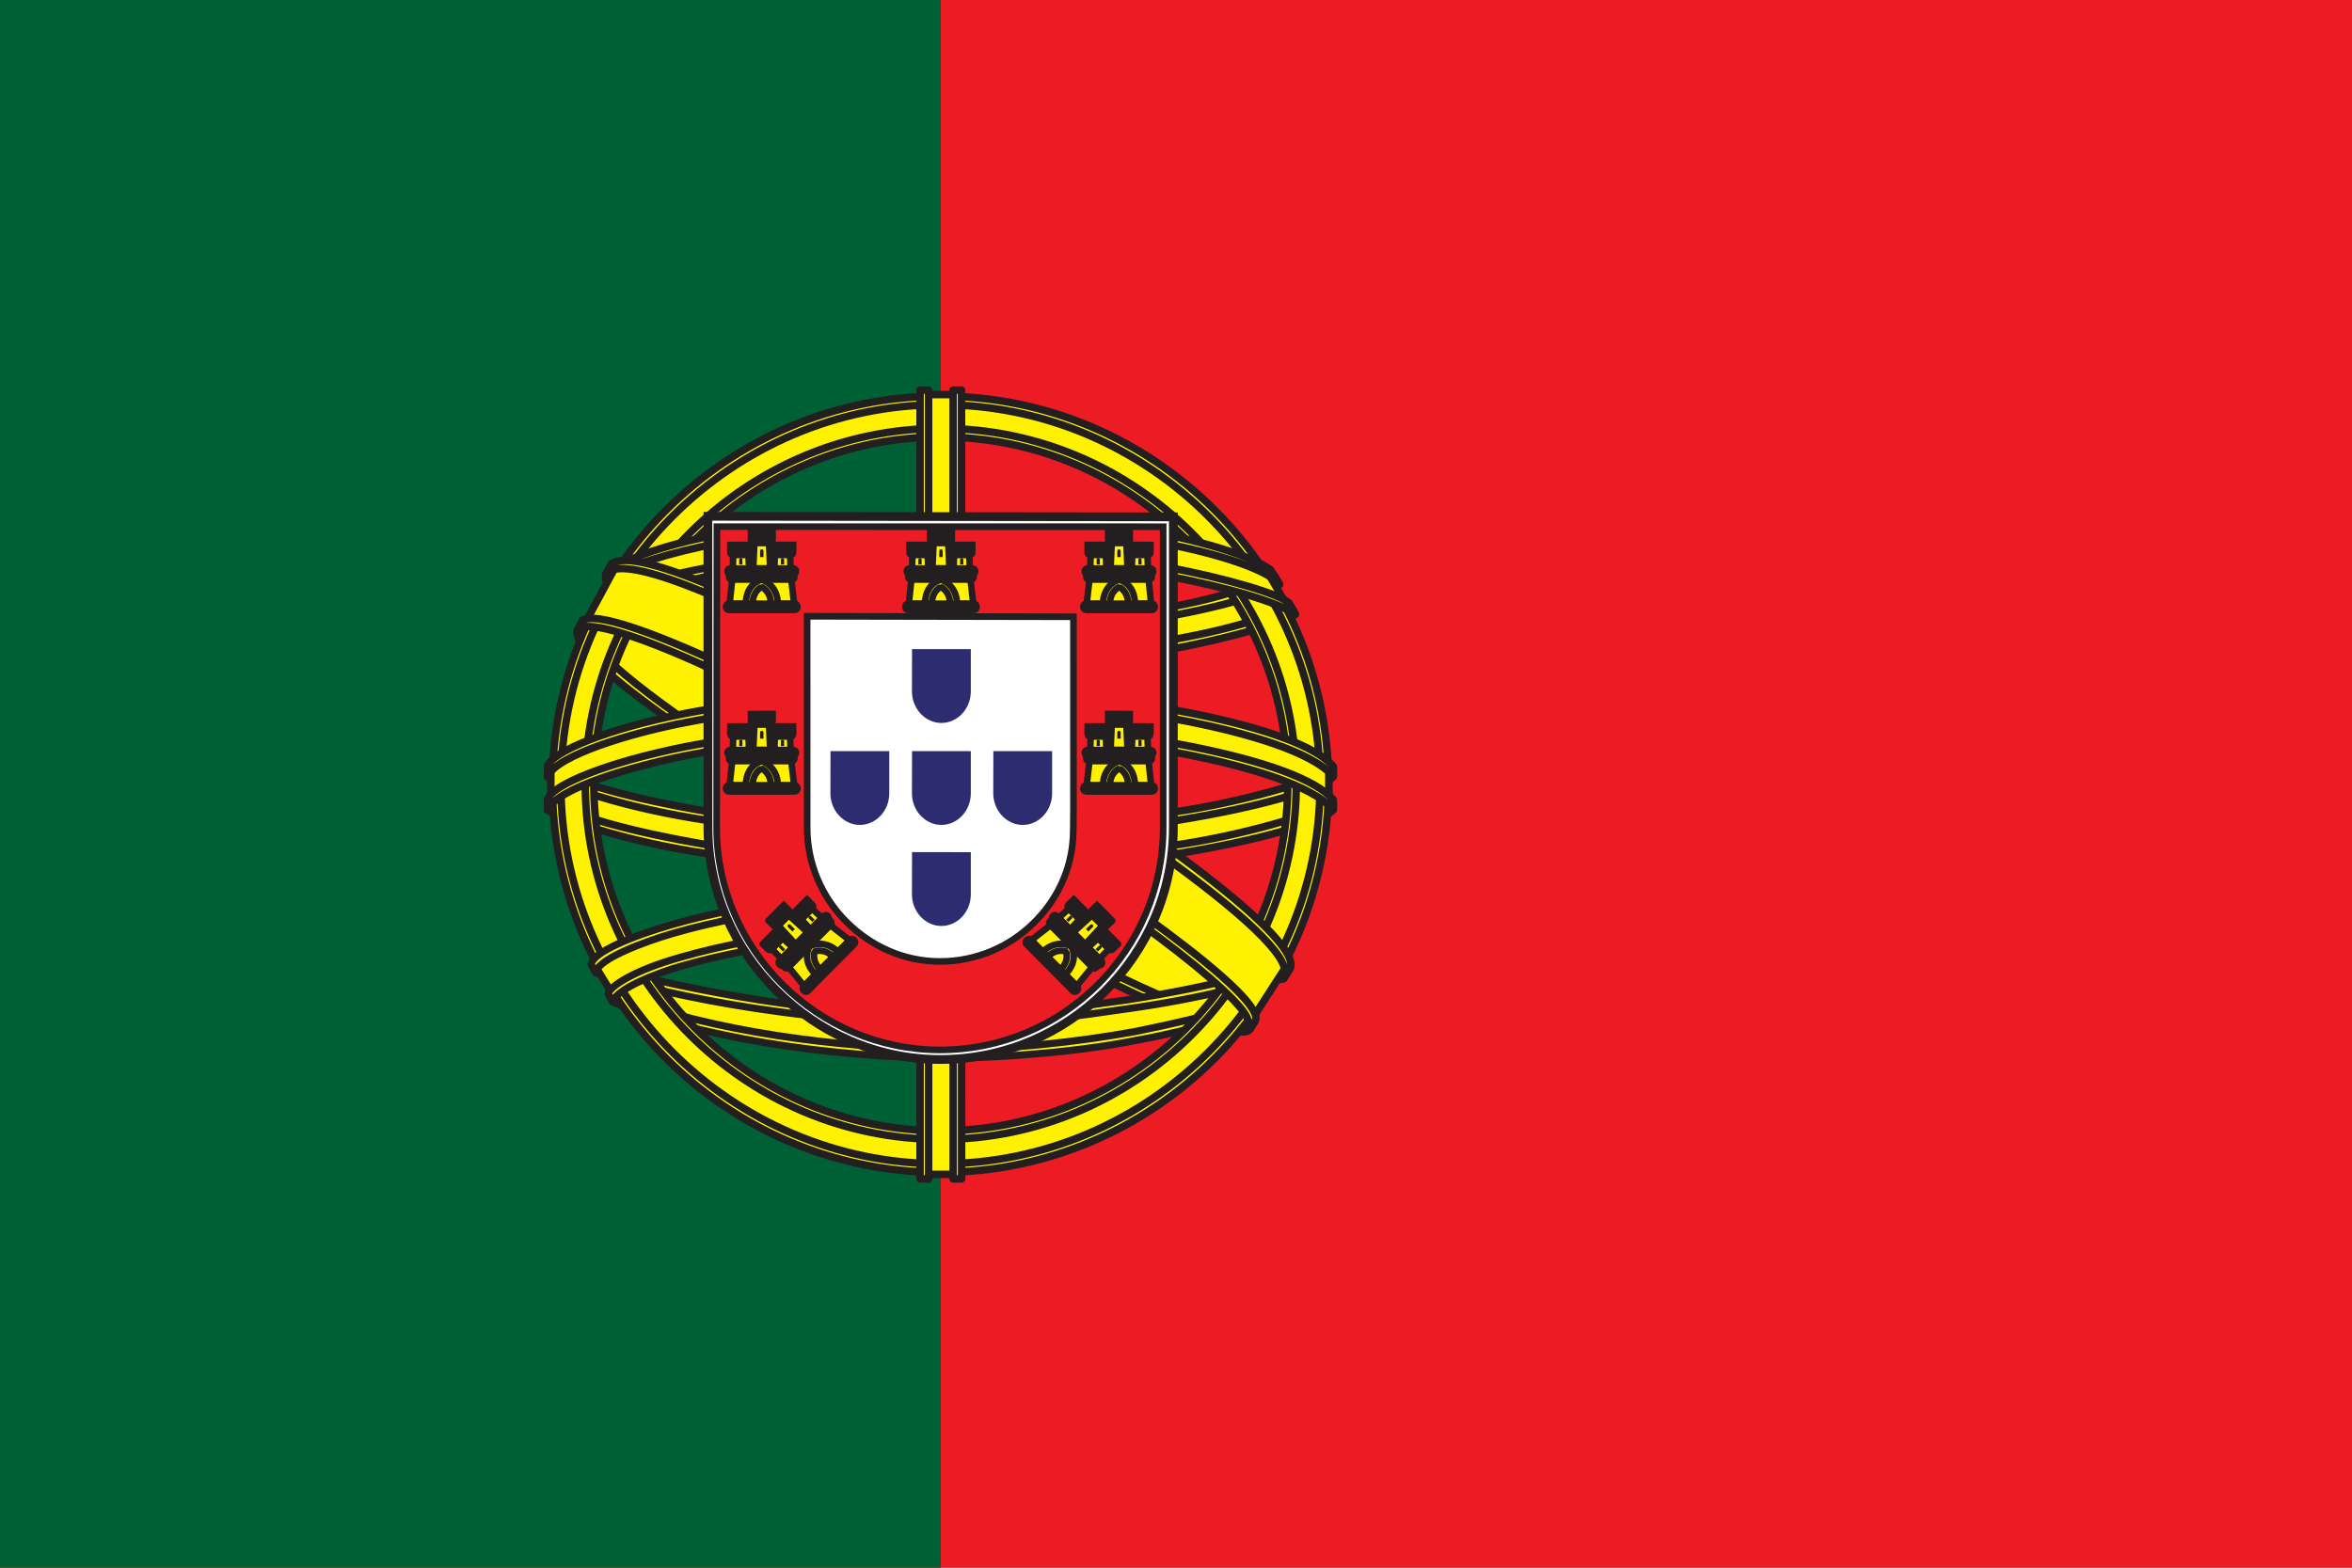 <svg width="180" height="120" viewBox="0 0 180 120" fill="none" xmlns="http://www.w3.org/2000/svg">
<rect x="0" y="0" width="180" height="120" fill="#808080" stroke="none"/>
<g clip-path="url(#clip0_922_4388)">
<path d="M180 0H0V120H180V0Z" fill="#ED1C24"/>
<path d="M72 0H0V120H72V0Z" fill="#006035"/>
<path d="M95.472 78.612C86.409 78.339 44.85 52.398 44.565 48.267L46.86 44.44C50.982 50.43 93.468 75.658 97.641 74.764L95.472 78.611" fill="#FFF200"/>
<path d="M95.472 78.612C86.409 78.339 44.85 52.398 44.565 48.267L46.86 44.44C50.982 50.43 93.468 75.658 97.641 74.764L95.472 78.611" stroke="#231F20" stroke-width="0.573" stroke-linecap="round" stroke-linejoin="round"/>
<path d="M46.377 43.92C45.564 46.108 57.222 53.315 71.248 61.846C85.273 70.376 97.367 75.648 98.264 74.892C98.319 74.794 98.705 74.13 98.669 74.135C98.501 74.388 98.092 74.468 97.454 74.284C93.665 73.191 83.782 68.655 71.542 61.232C59.303 53.809 48.654 46.969 46.999 44.063C46.884 43.861 46.802 43.494 46.818 43.208L46.778 43.208L46.426 43.824L46.377 43.92L46.377 43.92ZM95.685 78.732C95.531 79.011 95.245 79.02 94.701 78.96C91.311 78.585 81.024 73.583 68.852 66.296C54.689 57.818 42.992 50.093 44.261 48.074L44.606 47.464L44.674 47.485C43.533 50.907 67.759 64.758 69.185 65.642C83.202 74.326 95.019 79.397 96.065 78.079L95.685 78.733V78.733L95.685 78.732Z" fill="#FFF200" stroke="#231F20" stroke-width="0.573" stroke-linecap="round" stroke-linejoin="round"/>
<path d="M72.051 50.769C81.122 50.697 92.316 49.529 98.758 46.962L97.37 44.707C93.562 46.814 82.307 48.2 71.974 48.407C59.754 48.295 51.127 47.157 46.805 44.257L45.495 46.658C53.44 50.02 61.582 50.734 72.051 50.769Z" fill="#FFF200" stroke="#231F20" stroke-width="0.573" stroke-linecap="round" stroke-linejoin="round"/>
<path d="M99.132 47.013C98.91 47.368 94.709 48.816 88.52 49.886C84.324 50.525 78.85 51.072 72.019 51.079C65.529 51.085 60.227 50.623 56.214 50.079C49.717 49.06 46.364 47.643 45.124 47.142C45.243 46.906 45.319 46.741 45.433 46.521C49.002 47.942 52.37 48.798 56.317 49.406C60.304 49.946 65.542 50.414 72 50.408C78.799 50.401 84.213 49.813 88.385 49.192C94.731 48.169 98.198 46.851 98.685 46.239L99.133 47.013H99.132H99.132ZM97.914 44.726C97.226 45.279 93.799 46.494 87.768 47.457C83.744 48.034 78.627 48.55 72.089 48.557C65.878 48.563 60.803 48.144 56.943 47.582C50.819 46.782 47.56 45.339 46.385 44.919C46.501 44.717 46.62 44.516 46.743 44.315C47.657 44.775 50.803 46.052 57.011 46.931C60.827 47.472 65.909 47.876 72.089 47.869C78.596 47.863 83.655 47.336 87.654 46.763C93.716 45.929 96.977 44.379 97.472 43.99L97.914 44.726L97.914 44.726Z" fill="#FFF200" stroke="#231F20" stroke-width="0.573" stroke-linecap="round" stroke-linejoin="round"/>
<path d="M42.264 61.698C47.843 64.699 60.236 66.211 71.962 66.315C82.639 66.332 96.55 64.665 101.751 61.908L101.608 58.905C99.981 61.448 85.074 63.888 71.846 63.788C58.618 63.688 46.335 61.645 42.24 59L42.264 61.697" fill="#FFF200"/>
<path d="M42.264 61.698C47.843 64.699 60.236 66.211 71.962 66.315C82.639 66.332 96.55 64.665 101.751 61.908L101.608 58.905C99.981 61.448 85.074 63.888 71.846 63.788C58.618 63.688 46.335 61.645 42.24 59L42.264 61.697" stroke="#231F20" stroke-width="0.573" stroke-linecap="round" stroke-linejoin="round"/>
<path d="M102.036 61.266L102.036 61.982C101.254 62.917 96.352 64.33 90.205 65.325C85.527 66.042 79.427 66.583 71.826 66.583C64.606 66.583 58.848 66.068 54.382 65.383C47.323 64.355 42.808 62.555 41.902 62.018L41.906 61.182C44.629 62.992 52.004 64.316 54.481 64.721C58.918 65.402 64.642 65.913 71.826 65.913C79.391 65.913 85.457 65.376 90.106 64.663C94.516 64.026 100.799 62.37 102.036 61.266L102.036 61.266ZM102.039 58.718L102.039 59.434C101.257 60.369 96.355 61.782 90.208 62.776C85.53 63.494 79.43 64.035 71.829 64.035C64.609 64.035 58.851 63.52 54.385 62.834C47.326 61.807 42.811 60.007 41.905 59.47L41.909 58.634C44.632 60.444 52.007 61.768 54.484 62.173C58.921 62.854 64.645 63.366 71.829 63.366C79.394 63.366 85.46 62.828 90.109 62.115C94.519 61.478 100.802 59.821 102.039 58.718L102.039 58.718Z" fill="#FFF200" stroke="#231F20" stroke-width="0.573" stroke-linecap="round" stroke-linejoin="round"/>
<path d="M71.937 78.096C59.105 78.019 48.111 74.598 45.789 74.033L47.482 76.683C51.583 78.408 62.309 80.979 72.06 80.694C81.811 80.41 90.333 79.654 96.339 76.731L98.074 73.984C93.982 75.912 80.054 78.076 71.937 78.096Z" fill="#FFF200" stroke="#231F20" stroke-width="0.573" stroke-linecap="round" stroke-linejoin="round"/>
<path d="M96.99 76.116C96.735 76.506 96.475 76.891 96.211 77.265C93.379 78.263 88.915 79.312 87.032 79.618C83.185 80.411 77.232 80.996 71.95 80.999C60.583 80.832 51.278 78.607 46.901 76.709L46.548 76.102L46.605 76.011L47.204 76.243C54.989 79.028 63.732 80.139 72.014 80.338C77.275 80.357 82.542 79.736 86.801 78.974C93.333 77.665 95.974 76.679 96.784 76.232L96.99 76.116ZM98.495 73.633C98.502 73.641 98.508 73.648 98.515 73.657C98.324 73.979 98.127 74.306 97.926 74.635C96.415 75.175 92.315 76.375 86.328 77.212C82.384 77.749 79.932 78.27 72.085 78.422C57.38 78.048 47.86 75.173 45.598 74.464L45.263 73.821C53.785 76.046 62.489 77.599 72.085 77.757C79.264 77.604 82.319 77.076 86.231 76.542C93.212 75.457 96.73 74.307 97.785 73.975C97.772 73.956 97.756 73.936 97.739 73.916L98.496 73.633L98.495 73.633Z" fill="#FFF200" stroke="#231F20" stroke-width="0.55" stroke-linecap="round" stroke-linejoin="round"/>
<path d="M98.649 59.328C98.691 67.769 94.371 75.344 90.892 78.685C85.969 83.413 79.443 86.454 71.821 86.594C63.31 86.751 55.285 81.202 53.133 78.765C48.924 73.999 45.498 67.948 45.388 59.792C45.909 50.579 49.526 44.162 54.768 39.761C60.011 35.36 66.991 33.217 72.805 33.37C79.512 33.547 87.347 36.838 92.761 43.37C96.308 47.65 97.844 52.294 98.649 59.328ZM42.216 60.036C42.216 76.346 55.548 89.647 71.893 89.647C88.239 89.647 101.682 76.345 101.682 60.036C101.682 43.727 88.239 30.425 71.893 30.425C55.548 30.425 42.216 43.727 42.216 60.036Z" fill="#FFF200"/>
<path d="M71.973 30.324C88.333 30.324 101.676 43.669 101.676 60.031C101.676 76.392 88.333 89.737 71.973 89.737C55.613 89.737 42.27 76.392 42.27 60.031C42.27 43.669 55.613 30.324 71.973 30.324ZM42.923 60.031C42.923 76.009 56.044 89.083 71.973 89.083C87.902 89.083 101.023 76.009 101.023 60.031C101.023 44.052 87.902 30.977 71.973 30.977C56.044 30.977 42.923 44.053 42.923 60.031Z" fill="#FFF200" stroke="#231F20" stroke-width="0.573" stroke-linecap="round" stroke-linejoin="round"/>
<path d="M71.997 32.793C86.916 32.793 99.205 45.039 99.205 60.004C99.205 74.969 86.916 87.215 71.997 87.215C57.078 87.215 44.789 74.969 44.789 60.004C44.789 45.039 57.078 32.793 71.997 32.793ZM45.443 60.004C45.443 74.609 57.436 86.561 71.997 86.561C86.558 86.561 98.552 74.609 98.552 60.004C98.552 45.398 86.558 33.447 71.997 33.447C57.436 33.447 45.443 45.398 45.443 60.004Z" fill="#FFF200" stroke="#231F20" stroke-width="0.573" stroke-linecap="round" stroke-linejoin="round"/>
<path d="M73.194 30.204H70.648L70.651 89.892H73.206L73.194 30.204Z" fill="#FFF200" stroke="#231F20" stroke-width="0.573" stroke-linecap="round" stroke-linejoin="round"/>
<path d="M72.939 29.864H73.587L73.593 90.239H72.944L72.939 29.864ZM70.413 29.864H71.066L71.067 90.239H70.413V29.864H70.413Z" fill="#FFF200" stroke="#231F20" stroke-width="0.573" stroke-linecap="round" stroke-linejoin="round"/>
<path d="M101.697 61.181V58.974L99.9 57.3L89.7 54.6L75 53.1L57.3 54L44.7 57L42.156 58.884V61.091L48.6 58.2L63.9 55.8H78.6L89.4 57L96.9 58.8L101.697 61.181Z" fill="#FFF200" stroke="#231F20" stroke-width="0.573" stroke-linecap="round" stroke-linejoin="round"/>
<path d="M71.985 55.431C79 55.418 85.806 56.096 91.204 57.147C96.775 58.261 100.696 59.654 102.036 61.218L102.034 61.993C100.418 60.046 95.143 58.618 91.079 57.803C85.722 56.76 78.961 56.087 71.985 56.1C64.624 56.114 57.769 56.811 52.49 57.841C48.254 58.682 42.605 60.352 41.899 61.999V61.192C42.286 60.052 46.493 58.348 52.394 57.167C57.713 56.13 64.58 55.445 71.985 55.431ZM71.988 52.883C79.003 52.871 85.809 53.549 91.207 54.599C96.778 55.714 100.699 57.106 102.039 58.671L102.037 59.445C100.421 57.499 95.146 56.071 91.082 55.255C85.725 54.213 78.964 53.54 71.988 53.553C64.627 53.567 57.805 54.264 52.526 55.294C48.438 56.069 42.558 57.805 41.902 59.452V58.645C42.289 57.517 46.581 55.752 52.397 54.62C57.716 53.582 64.583 52.898 71.988 52.883Z" fill="#FFF200" stroke="#231F20" stroke-width="0.573" stroke-linecap="round" stroke-linejoin="round"/>
<path d="M71.844 39.888C82.899 39.833 92.541 41.434 96.953 43.693L98.562 46.477C94.728 44.411 84.325 42.262 71.86 42.583C61.704 42.646 50.852 43.702 45.407 46.606L47.328 43.394C51.797 41.076 62.335 39.901 71.844 39.889" fill="#FFF200"/>
<path d="M71.844 39.888C82.899 39.833 92.541 41.434 96.953 43.693L98.562 46.477C94.728 44.411 84.325 42.262 71.86 42.583C61.704 42.646 50.852 43.702 45.407 46.606L47.328 43.394C51.797 41.076 62.335 39.901 71.844 39.889" stroke="#231F20" stroke-width="0.573" stroke-linecap="round" stroke-linejoin="round"/>
<path d="M71.991 42.186C78.296 42.169 84.389 42.525 89.234 43.399C93.746 44.239 98.049 45.499 98.665 46.177L99.142 47.02C97.645 46.043 93.921 44.955 89.14 44.048C84.338 43.146 78.25 42.847 71.98 42.863C64.863 42.839 59.334 43.215 54.589 44.042C49.571 44.981 46.089 46.322 45.23 46.96L45.698 46.069C47.367 45.217 50.015 44.191 54.465 43.39C59.372 42.493 64.96 42.225 71.992 42.186L71.991 42.186ZM71.988 39.641C78.022 39.625 83.98 39.961 88.624 40.796C92.287 41.509 95.909 42.622 97.235 43.613L97.933 44.721C96.747 43.403 92.282 42.153 88.341 41.454C83.732 40.659 78.022 40.344 71.988 40.294C65.656 40.312 59.804 40.7 55.263 41.526C50.93 42.351 48.135 43.327 46.952 44.089L47.565 43.163C49.198 42.304 51.835 41.514 55.156 40.869C59.731 40.036 65.619 39.658 71.988 39.641Z" fill="#FFF200" stroke="#231F20" stroke-width="0.573" stroke-linecap="round" stroke-linejoin="round"/>
<path d="M86.745 72.378C81.28 71.358 75.804 71.21 71.98 71.254C53.558 71.47 47.607 75.037 46.88 76.117L45.504 73.873C50.194 70.473 60.226 68.567 72.08 68.762C78.235 68.862 83.547 69.271 88.016 70.137L86.745 72.379" fill="#FFF200"/>
<path d="M86.745 72.378C81.28 71.358 75.804 71.21 71.98 71.254C53.558 71.47 47.607 75.037 46.88 76.117L45.504 73.873C50.194 70.473 60.226 68.567 72.08 68.762C78.235 68.862 83.547 69.271 88.016 70.137L86.745 72.379" stroke="#231F20" stroke-width="0.573" stroke-linecap="round" stroke-linejoin="round"/>
<path d="M71.874 70.938C76.999 71.014 82.029 71.226 86.884 72.131L86.532 72.752C82.023 71.92 77.216 71.601 71.891 71.627C65.093 71.574 58.216 72.209 52.229 73.927C50.34 74.453 47.213 75.667 46.894 76.671L46.544 76.094C46.645 75.501 48.535 74.27 52.069 73.277C58.926 71.313 65.34 70.982 71.874 70.937L71.874 70.938ZM72.107 68.359C77.416 68.458 82.899 68.704 88.229 69.759L87.862 70.406C83.05 69.45 78.452 69.132 72.138 69.034C65.317 69.047 58.083 69.533 51.505 71.446C49.381 72.064 45.715 73.402 45.593 74.461L45.244 73.841C45.323 72.879 48.496 71.624 51.351 70.794C57.98 68.867 65.233 68.371 72.107 68.359Z" fill="#FFF200" stroke="#231F20" stroke-width="0.55" stroke-linecap="round" stroke-linejoin="round"/>
<path d="M98.274 74.214L96.06 77.649L89.7 72L73.2 60.9L54.6 50.7L44.943 47.397L47.001 43.581L47.7 43.2L53.7 44.7L73.5 54.9L84.9 62.1L94.5 69L98.4 73.5L98.274 74.214Z" fill="#FFF200" stroke="#231F20" stroke-width="0.573" stroke-linecap="round" stroke-linejoin="round"/>
<path d="M44.595 47.487C46.289 46.338 58.737 51.883 71.761 59.737C84.752 67.613 97.165 76.513 96.044 78.179L95.676 78.759L95.507 78.892C95.543 78.866 95.73 78.638 95.488 78.02C94.935 76.199 86.13 69.173 71.52 60.352C57.278 51.859 45.408 46.74 44.221 48.204L44.595 47.487ZM98.727 74.165C99.798 72.049 88.252 63.352 73.937 54.883C59.294 46.584 48.739 41.698 46.811 43.155L46.383 43.935C46.379 43.978 46.399 43.882 46.489 43.812C46.84 43.506 47.421 43.526 47.683 43.522C51.002 43.572 60.483 47.934 73.785 55.56C79.613 58.955 98.406 71.007 98.334 74.397C98.339 74.688 98.358 74.748 98.249 74.892L98.727 74.165Z" fill="#FFF200"/>
<path d="M98.727 74.165C99.798 72.049 88.252 63.352 73.937 54.883C59.294 46.584 48.739 41.698 46.811 43.155L46.383 43.935C46.379 43.978 46.399 43.882 46.489 43.812C46.84 43.506 47.421 43.526 47.683 43.522C51.002 43.572 60.483 47.934 73.785 55.56C79.613 58.955 98.406 71.007 98.334 74.397C98.339 74.688 98.358 74.748 98.249 74.892L98.727 74.165ZM98.727 74.165L98.727 74.165M44.595 47.487C46.289 46.338 58.737 51.883 71.761 59.737C84.752 67.613 97.165 76.513 96.044 78.179L95.676 78.759L95.507 78.892C95.543 78.866 95.73 78.638 95.488 78.02C94.935 76.199 86.13 69.173 71.52 60.352C57.278 51.859 45.408 46.74 44.221 48.204L44.595 47.487Z" stroke="#231F20" stroke-width="0.573" stroke-linecap="round" stroke-linejoin="round"/>
<path d="M54.18 63.303C54.18 68.184 56.179 72.599 59.417 75.826C62.662 79.059 67.071 81.099 71.96 81.099C76.874 81.099 81.334 79.103 84.565 75.883C87.795 72.662 89.797 68.217 89.798 63.319H89.798V39.562L54.176 39.52L54.179 63.303L54.18 63.303Z" fill="white" stroke="#231F20" stroke-width="0.67"/>
<path d="M54.846 63.336V63.35C54.846 68.017 56.778 72.267 59.879 75.352C62.985 78.444 67.263 80.366 71.943 80.366C76.647 80.366 80.916 78.458 84.009 75.378C87.102 72.299 89.018 68.048 89.019 63.365H89.018V40.317L54.866 40.312L54.846 63.336M82.152 47.212L82.153 61.879L82.141 63.431C82.141 63.839 82.117 64.304 82.069 64.701C81.791 67.019 80.725 69.041 79.145 70.613C77.296 72.454 74.744 73.595 71.931 73.595C69.133 73.595 66.639 72.414 64.782 70.565C62.878 68.669 61.773 66.07 61.773 63.381L61.77 47.174L82.152 47.211L82.152 47.212Z" fill="#ED1C24"/>
<path d="M54.846 63.336V63.35C54.846 68.017 56.778 72.267 59.879 75.352C62.985 78.444 67.263 80.366 71.943 80.366C76.647 80.366 80.916 78.458 84.009 75.378C87.102 72.299 89.018 68.048 89.019 63.365H89.018V40.317L54.866 40.312L54.846 63.336M82.152 47.212L82.153 61.879L82.141 63.431C82.141 63.839 82.117 64.304 82.069 64.701C81.791 67.019 80.725 69.041 79.145 70.613C77.296 72.454 74.744 73.595 71.931 73.595C69.133 73.595 66.639 72.414 64.782 70.565C62.878 68.669 61.773 66.07 61.773 63.381L61.77 47.174L82.152 47.211L82.152 47.212Z" stroke="#231F20" stroke-width="0.507"/>
<path d="M57.057 46.329C57.097 44.673 58.273 44.281 58.281 44.275C58.289 44.269 59.55 44.697 59.546 46.344L57.057 46.329Z" fill="#FFF200"/>
<path d="M56.043 44.307L55.839 46.21L57.081 46.213C57.093 44.638 58.273 44.376 58.301 44.382C58.328 44.381 59.498 44.73 59.529 46.213H60.775L60.55 44.295L56.043 44.306L56.043 44.307Z" fill="#FFF200" stroke="#231F20" stroke-width="0.5"/>
<path d="M55.755 46.218H60.839C60.946 46.218 61.034 46.324 61.034 46.453C61.034 46.582 60.946 46.688 60.839 46.688H55.755C55.648 46.688 55.56 46.582 55.56 46.453C55.56 46.324 55.648 46.218 55.755 46.218Z" fill="#FFF200" stroke="#231F20" stroke-width="0.5"/>
<path d="M57.603 46.209C57.609 45.215 58.282 44.934 58.285 44.935C58.285 44.935 58.988 45.225 58.993 46.209H57.603Z" fill="#FFF200" stroke="#231F20" stroke-width="0.5"/>
<path d="M55.863 43.515H60.737C60.839 43.515 60.923 43.611 60.923 43.727C60.923 43.843 60.839 43.938 60.737 43.938H55.863C55.76 43.938 55.676 43.843 55.676 43.727C55.676 43.611 55.76 43.515 55.863 43.515Z" fill="#FFF200" stroke="#231F20" stroke-width="0.5"/>
<path d="M55.965 43.941H60.626C60.724 43.941 60.805 44.036 60.805 44.152C60.805 44.269 60.724 44.364 60.626 44.364H55.965C55.867 44.364 55.786 44.269 55.786 44.152C55.786 44.036 55.867 43.941 55.965 43.941Z" fill="#FFF200" stroke="#231F20" stroke-width="0.5"/>
<path d="M57.471 40.764L57.839 40.765V41.026H58.108V40.759L58.484 40.76V41.026H58.754V40.759H59.131L59.13 41.362C59.13 41.457 59.054 41.519 58.966 41.519H57.642C57.554 41.519 57.472 41.447 57.471 41.361L57.471 40.764L57.471 40.764Z" fill="#FFF200" stroke="#231F20" stroke-width="0.5"/>
<path d="M58.857 41.571L58.94 43.506L57.649 43.502L57.735 41.566L58.857 41.571Z" fill="#FFF200" stroke="#231F20" stroke-width="0.5"/>
<path d="M57.282 42.468L57.321 43.511L56.084 43.512L56.119 42.468L57.282 42.468Z" fill="#FFF200" stroke="#231F20" stroke-width="0.5"/>
<path d="M60.465 42.468L60.504 43.511L59.267 43.512L59.301 42.468L60.465 42.468Z" fill="#FFF200" stroke="#231F20" stroke-width="0.5"/>
<path d="M55.89 41.712L56.25 41.713V41.974H56.513V41.707L56.882 41.708V41.975H57.146V41.707L57.515 41.708L57.514 42.311C57.514 42.405 57.44 42.467 57.353 42.467H56.058C55.971 42.467 55.891 42.396 55.891 42.309L55.89 41.712L55.89 41.712Z" fill="#FFF200" stroke="#231F20" stroke-width="0.5"/>
<path d="M59.073 41.712L59.432 41.713V41.974H59.696V41.707L60.065 41.708V41.975H60.328V41.707L60.697 41.708L60.697 42.311C60.697 42.405 60.622 42.467 60.536 42.467H59.241C59.154 42.467 59.073 42.396 59.073 42.309L59.072 41.712L59.073 41.712Z" fill="#FFF200" stroke="#231F20" stroke-width="0.5"/>
<path d="M58.17 42.183C58.162 41.995 58.433 41.993 58.43 42.183V42.644H58.17L58.17 42.183Z" fill="#231F20"/>
<path d="M56.571 42.852C56.57 42.67 56.822 42.667 56.819 42.852V43.208H56.571L56.571 42.852Z" fill="#231F20"/>
<path d="M59.763 42.852C59.762 42.67 60.014 42.667 60.011 42.852V43.208H59.763L59.763 42.852Z" fill="#231F20"/>
<path d="M57.057 60.225C57.097 58.569 58.273 58.176 58.281 58.171C58.289 58.165 59.55 58.593 59.546 60.24L57.057 60.225Z" fill="#FFF200"/>
<path d="M56.043 58.203L55.839 60.106L57.081 60.109C57.093 58.534 58.273 58.272 58.301 58.278C58.328 58.277 59.498 58.626 59.529 60.109H60.775L60.55 58.191L56.043 58.203L56.043 58.203Z" fill="#FFF200" stroke="#231F20" stroke-width="0.5"/>
<path d="M55.755 60.114H60.839C60.946 60.114 61.034 60.22 61.034 60.349C61.034 60.478 60.946 60.584 60.839 60.584H55.755C55.648 60.584 55.56 60.478 55.56 60.349C55.56 60.22 55.648 60.114 55.755 60.114Z" fill="#FFF200" stroke="#231F20" stroke-width="0.5"/>
<path d="M57.603 60.105C57.609 59.111 58.282 58.83 58.285 58.831C58.285 58.831 58.988 59.121 58.993 60.105H57.603Z" fill="#FFF200" stroke="#231F20" stroke-width="0.5"/>
<path d="M55.863 57.411H60.737C60.839 57.411 60.923 57.507 60.923 57.623C60.923 57.739 60.839 57.834 60.737 57.834H55.863C55.76 57.834 55.676 57.739 55.676 57.623C55.676 57.507 55.76 57.411 55.863 57.411Z" fill="#FFF200" stroke="#231F20" stroke-width="0.5"/>
<path d="M55.965 57.837H60.626C60.724 57.837 60.805 57.932 60.805 58.048C60.805 58.164 60.724 58.26 60.626 58.26H55.965C55.867 58.26 55.786 58.164 55.786 58.048C55.786 57.932 55.867 57.837 55.965 57.837Z" fill="#FFF200" stroke="#231F20" stroke-width="0.5"/>
<path d="M57.471 54.66L57.839 54.661V54.922H58.108V54.655L58.484 54.656V54.922H58.754V54.655H59.131L59.13 55.258C59.13 55.353 59.054 55.414 58.966 55.414H57.642C57.554 55.414 57.472 55.343 57.471 55.257L57.471 54.66L57.471 54.66Z" fill="#FFF200" stroke="#231F20" stroke-width="0.5"/>
<path d="M58.857 55.467L58.94 57.402L57.649 57.398L57.735 55.462L58.857 55.467Z" fill="#FFF200" stroke="#231F20" stroke-width="0.5"/>
<path d="M57.282 56.364L57.321 57.407L56.084 57.408L56.119 56.364L57.282 56.364Z" fill="#FFF200" stroke="#231F20" stroke-width="0.5"/>
<path d="M60.465 56.364L60.504 57.407L59.267 57.408L59.301 56.364L60.465 56.364Z" fill="#FFF200" stroke="#231F20" stroke-width="0.5"/>
<path d="M55.89 55.608L56.25 55.609V55.87H56.513V55.603L56.882 55.604V55.871H57.146V55.603L57.515 55.603L57.514 56.207C57.514 56.301 57.44 56.363 57.353 56.363H56.058C55.971 56.363 55.891 56.292 55.891 56.205L55.89 55.608L55.89 55.608Z" fill="#FFF200" stroke="#231F20" stroke-width="0.5"/>
<path d="M59.073 55.608L59.432 55.609V55.87H59.696V55.603L60.065 55.604V55.871H60.328V55.603L60.697 55.603L60.697 56.207C60.697 56.301 60.622 56.363 60.536 56.363H59.241C59.154 56.363 59.073 56.292 59.073 56.205L59.072 55.608L59.073 55.608Z" fill="#FFF200" stroke="#231F20" stroke-width="0.5"/>
<path d="M58.17 56.079C58.162 55.891 58.433 55.889 58.43 56.079V56.54H58.17L58.17 56.079Z" fill="#231F20"/>
<path d="M56.571 56.748C56.57 56.566 56.822 56.563 56.819 56.748V57.104H56.571L56.571 56.748Z" fill="#231F20"/>
<path d="M59.763 56.748C59.762 56.566 60.014 56.563 60.011 56.748V57.104H59.763L59.763 56.748Z" fill="#231F20"/>
<path d="M62.475 74.689C61.328 73.493 61.878 72.383 61.88 72.373C61.882 72.363 63.074 71.77 64.24 72.933L62.475 74.689Z" fill="#FFF200"/>
<path d="M60.326 73.984L61.533 75.47L62.41 74.591C61.301 73.473 61.947 72.451 61.971 72.434C61.989 72.415 63.061 71.831 64.135 72.853L65.013 71.97L63.493 70.778L60.326 73.984L60.326 73.984Z" fill="#FFF200" stroke="#231F20" stroke-width="0.5"/>
<path d="M61.479 75.535L65.061 71.927C65.137 71.851 65.274 71.864 65.365 71.955C65.457 72.046 65.47 72.182 65.395 72.258L61.812 75.866C61.737 75.942 61.601 75.93 61.509 75.839C61.417 75.748 61.404 75.611 61.479 75.535Z" fill="#FFF200" stroke="#231F20" stroke-width="0.5"/>
<path d="M62.775 74.217C62.074 73.513 62.348 72.837 62.351 72.835C62.351 72.835 63.052 72.541 63.754 73.231L62.775 74.217Z" fill="#FFF200" stroke="#231F20" stroke-width="0.5"/>
<path d="M59.637 73.554L63.071 70.096C63.144 70.023 63.27 70.03 63.353 70.112C63.435 70.194 63.444 70.321 63.371 70.393L59.937 73.852C59.865 73.924 59.738 73.918 59.656 73.835C59.573 73.754 59.565 73.627 59.637 73.554Z" fill="#FFF200" stroke="#231F20" stroke-width="0.5"/>
<path d="M60.011 73.781L63.296 70.474C63.365 70.404 63.489 70.414 63.572 70.496C63.654 70.578 63.665 70.702 63.596 70.772L60.311 74.079C60.242 74.149 60.118 74.139 60.035 74.057C59.953 73.975 59.942 73.851 60.011 73.781Z" fill="#FFF200" stroke="#231F20" stroke-width="0.5"/>
<path d="M58.818 70.474L59.078 70.214L59.263 70.398L59.452 70.207L59.263 70.019L59.529 69.752L59.718 69.94L59.908 69.749L59.718 69.56L59.984 69.293L60.412 69.718C60.479 69.785 60.469 69.882 60.407 69.945L59.474 70.884C59.412 70.947 59.303 70.955 59.242 70.894L58.818 70.475L58.818 70.474Z" fill="#FFF200" stroke="#231F20" stroke-width="0.5"/>
<path d="M60.367 70.059L61.799 71.364L60.886 72.277L59.573 70.852L60.367 70.059Z" fill="#FFF200" stroke="#231F20" stroke-width="0.5"/>
<path d="M59.894 71.809L60.662 72.516L59.791 73.395L59.075 72.635L59.894 71.809Z" fill="#FFF200" stroke="#231F20" stroke-width="0.5"/>
<path d="M62.137 69.551L62.905 70.258L62.033 71.136L61.317 70.376L62.137 69.551Z" fill="#FFF200" stroke="#231F20" stroke-width="0.5"/>
<path d="M58.377 72.264L58.631 72.009L58.817 72.194L59.002 72.007L58.812 71.818L59.073 71.557L59.262 71.745L59.448 71.558L59.258 71.37L59.518 71.108L59.946 71.534C60.013 71.6 60.004 71.696 59.943 71.757L59.031 72.677C58.97 72.738 58.863 72.746 58.801 72.684L58.377 72.265L58.377 72.264Z" fill="#FFF200" stroke="#231F20" stroke-width="0.5"/>
<path d="M60.62 70.006L60.874 69.751L61.059 69.936L61.245 69.749L61.055 69.56L61.316 69.299L61.505 69.487L61.691 69.3L61.501 69.111L61.761 68.85L62.189 69.275C62.256 69.342 62.247 69.438 62.186 69.499L61.273 70.418C61.212 70.48 61.105 70.487 61.043 70.426L60.619 70.006L60.62 70.006Z" fill="#FFF200" stroke="#231F20" stroke-width="0.5"/>
<path d="M60.318 70.978C60.178 70.851 60.368 70.657 60.501 70.794L60.828 71.118L60.645 71.303L60.318 70.978Z" fill="#231F20"/>
<path d="M59.666 72.584C59.536 72.457 59.711 72.275 59.84 72.408L60.093 72.659L59.918 72.835L59.666 72.584Z" fill="#231F20"/>
<path d="M61.915 70.319C61.785 70.192 61.96 70.01 62.09 70.143L62.342 70.394L62.168 70.57L61.915 70.319Z" fill="#231F20"/>
<path d="M70.771 46.329C70.811 44.673 71.987 44.281 71.995 44.275C72.004 44.269 73.265 44.697 73.26 46.344L70.771 46.329Z" fill="#FFF200"/>
<path d="M69.757 44.307L69.553 46.21L70.795 46.213C70.807 44.638 71.987 44.376 72.016 44.382C72.042 44.381 73.212 44.73 73.243 46.213H74.489L74.264 44.295L69.757 44.306L69.757 44.307Z" fill="#FFF200" stroke="#231F20" stroke-width="0.5"/>
<path d="M69.469 46.218H74.553C74.66 46.218 74.748 46.324 74.748 46.453C74.748 46.582 74.66 46.688 74.553 46.688H69.469C69.362 46.688 69.274 46.582 69.274 46.453C69.274 46.324 69.362 46.218 69.469 46.218Z" fill="#FFF200" stroke="#231F20" stroke-width="0.5"/>
<path d="M71.317 46.209C71.323 45.215 71.996 44.934 71.999 44.935C71.999 44.935 72.702 45.225 72.707 46.209H71.317Z" fill="#FFF200" stroke="#231F20" stroke-width="0.5"/>
<path d="M69.577 43.515H74.451C74.553 43.515 74.638 43.611 74.638 43.727C74.638 43.843 74.553 43.938 74.451 43.938H69.577C69.475 43.938 69.39 43.843 69.39 43.727C69.39 43.611 69.475 43.515 69.577 43.515Z" fill="#FFF200" stroke="#231F20" stroke-width="0.5"/>
<path d="M69.679 43.941H74.341C74.439 43.941 74.519 44.036 74.519 44.152C74.519 44.269 74.439 44.364 74.341 44.364H69.679C69.581 44.364 69.501 44.269 69.501 44.152C69.501 44.036 69.581 43.941 69.679 43.941Z" fill="#FFF200" stroke="#231F20" stroke-width="0.5"/>
<path d="M71.185 40.764L71.553 40.765V41.026H71.822V40.759L72.199 40.76V41.026H72.468V40.759H72.845L72.845 41.362C72.845 41.457 72.768 41.519 72.68 41.519H71.357C71.268 41.519 71.186 41.447 71.186 41.361L71.185 40.764L71.185 40.764Z" fill="#FFF200" stroke="#231F20" stroke-width="0.5"/>
<path d="M72.571 41.571L72.654 43.506L71.363 43.502L71.449 41.566L72.571 41.571Z" fill="#FFF200" stroke="#231F20" stroke-width="0.5"/>
<path d="M70.996 42.468L71.035 43.511L69.798 43.512L69.833 42.468L70.996 42.468Z" fill="#FFF200" stroke="#231F20" stroke-width="0.5"/>
<path d="M74.179 42.468L74.218 43.511L72.981 43.512L73.015 42.468L74.179 42.468Z" fill="#FFF200" stroke="#231F20" stroke-width="0.5"/>
<path d="M69.604 41.712L69.964 41.713V41.974H70.227V41.707L70.596 41.708V41.975H70.86V41.707L71.229 41.708L71.228 42.311C71.228 42.405 71.154 42.467 71.067 42.467H69.772C69.686 42.467 69.605 42.396 69.605 42.309L69.604 41.712L69.604 41.712Z" fill="#FFF200" stroke="#231F20" stroke-width="0.5"/>
<path d="M72.787 41.712L73.147 41.713V41.974H73.41V41.707L73.779 41.708V41.975H74.043V41.707L74.412 41.708L74.411 42.311C74.411 42.405 74.336 42.467 74.25 42.467H72.955C72.868 42.467 72.787 42.396 72.787 42.309L72.786 41.712L72.787 41.712Z" fill="#FFF200" stroke="#231F20" stroke-width="0.5"/>
<path d="M71.884 42.183C71.876 41.995 72.147 41.993 72.144 42.183V42.644H71.884L71.884 42.183Z" fill="#231F20"/>
<path d="M70.285 42.852C70.284 42.67 70.536 42.667 70.533 42.852V43.208H70.285L70.285 42.852Z" fill="#231F20"/>
<path d="M73.477 42.852C73.476 42.67 73.728 42.667 73.725 42.852V43.208H73.477L73.477 42.852Z" fill="#231F20"/>
<path d="M86.881 46.329C86.84 44.673 85.665 44.281 85.656 44.275C85.648 44.269 84.387 44.697 84.391 46.344L86.881 46.329Z" fill="#FFF200"/>
<path d="M87.895 44.307L88.099 46.21L86.857 46.213C86.845 44.638 85.665 44.376 85.636 44.382C85.609 44.381 84.439 44.73 84.408 46.213H83.163L83.388 44.295L87.894 44.306L87.895 44.307Z" fill="#FFF200" stroke="#231F20" stroke-width="0.5"/>
<path d="M88.183 46.218H83.099C82.992 46.218 82.904 46.324 82.904 46.453C82.904 46.582 82.992 46.688 83.099 46.688H88.183C88.29 46.688 88.377 46.582 88.377 46.453C88.377 46.324 88.29 46.218 88.183 46.218Z" fill="#FFF200" stroke="#231F20" stroke-width="0.5"/>
<path d="M86.335 46.209C86.329 45.215 85.656 44.934 85.653 44.935C85.652 44.935 84.95 45.225 84.944 46.209H86.335Z" fill="#FFF200" stroke="#231F20" stroke-width="0.5"/>
<path d="M88.075 43.515H83.201C83.099 43.515 83.014 43.611 83.014 43.727C83.014 43.843 83.099 43.938 83.201 43.938H88.075C88.177 43.938 88.261 43.843 88.261 43.727C88.261 43.611 88.177 43.515 88.075 43.515Z" fill="#FFF200" stroke="#231F20" stroke-width="0.5"/>
<path d="M87.972 43.941H83.311C83.213 43.941 83.132 44.036 83.132 44.152C83.132 44.269 83.213 44.364 83.311 44.364H87.972C88.071 44.364 88.151 44.269 88.151 44.152C88.151 44.036 88.071 43.941 87.972 43.941Z" fill="#FFF200" stroke="#231F20" stroke-width="0.5"/>
<path d="M86.467 40.764L86.099 40.765V41.026H85.83V40.759L85.453 40.76V41.026H85.184V40.759H84.806L84.807 41.362C84.807 41.457 84.883 41.519 84.972 41.519H86.295C86.384 41.519 86.466 41.447 86.466 41.361L86.467 40.764L86.467 40.764Z" fill="#FFF200" stroke="#231F20" stroke-width="0.5"/>
<path d="M85.081 41.571L84.998 43.506L86.288 43.502L86.203 41.566L85.081 41.571Z" fill="#FFF200" stroke="#231F20" stroke-width="0.5"/>
<path d="M86.656 42.468L86.616 43.511L87.854 43.512L87.819 42.468L86.656 42.468Z" fill="#FFF200" stroke="#231F20" stroke-width="0.5"/>
<path d="M83.473 42.468L83.433 43.511L84.671 43.512L84.636 42.468L83.473 42.468Z" fill="#FFF200" stroke="#231F20" stroke-width="0.5"/>
<path d="M88.048 41.712L87.688 41.713V41.974H87.425V41.707L87.056 41.708V41.975H86.792V41.707L86.423 41.708L86.424 42.311C86.424 42.405 86.498 42.467 86.584 42.467H87.879C87.966 42.467 88.047 42.396 88.047 42.309L88.048 41.712L88.048 41.712Z" fill="#FFF200" stroke="#231F20" stroke-width="0.5"/>
<path d="M84.865 41.712L84.505 41.713V41.974H84.242V41.707L83.873 41.708V41.975H83.609V41.707L83.24 41.708L83.241 42.311C83.241 42.405 83.316 42.467 83.402 42.467H84.697C84.784 42.467 84.864 42.396 84.865 42.309L84.865 41.712L84.865 41.712Z" fill="#FFF200" stroke="#231F20" stroke-width="0.5"/>
<path d="M85.768 42.183C85.776 41.995 85.505 41.993 85.508 42.183V42.644H85.768L85.768 42.183Z" fill="#231F20"/>
<path d="M87.367 42.852C87.368 42.67 87.116 42.667 87.119 42.852V43.208H87.367L87.367 42.852Z" fill="#231F20"/>
<path d="M84.174 42.852C84.175 42.67 83.923 42.667 83.926 42.852V43.208H84.174L84.174 42.852Z" fill="#231F20"/>
<path d="M86.881 60.225C86.84 58.569 85.665 58.176 85.656 58.171C85.648 58.165 84.387 58.593 84.391 60.24L86.881 60.225Z" fill="#FFF200"/>
<path d="M87.895 58.203L88.099 60.106L86.857 60.109C86.845 58.534 85.665 58.272 85.636 58.278C85.609 58.277 84.439 58.626 84.408 60.109H83.163L83.388 58.191L87.894 58.203L87.895 58.203Z" fill="#FFF200" stroke="#231F20" stroke-width="0.5"/>
<path d="M88.183 60.114H83.099C82.992 60.114 82.904 60.22 82.904 60.349C82.904 60.478 82.992 60.584 83.099 60.584H88.183C88.29 60.584 88.377 60.478 88.377 60.349C88.377 60.22 88.29 60.114 88.183 60.114Z" fill="#FFF200" stroke="#231F20" stroke-width="0.5"/>
<path d="M86.335 60.105C86.329 59.111 85.656 58.83 85.653 58.831C85.652 58.831 84.95 59.121 84.944 60.105H86.335Z" fill="#FFF200" stroke="#231F20" stroke-width="0.5"/>
<path d="M88.075 57.411H83.201C83.099 57.411 83.014 57.507 83.014 57.623C83.014 57.739 83.099 57.834 83.201 57.834H88.075C88.177 57.834 88.261 57.739 88.261 57.623C88.261 57.507 88.177 57.411 88.075 57.411Z" fill="#FFF200" stroke="#231F20" stroke-width="0.5"/>
<path d="M87.972 57.837H83.311C83.213 57.837 83.132 57.932 83.132 58.048C83.132 58.164 83.213 58.26 83.311 58.26H87.972C88.071 58.26 88.151 58.164 88.151 58.048C88.151 57.932 88.071 57.837 87.972 57.837Z" fill="#FFF200" stroke="#231F20" stroke-width="0.5"/>
<path d="M86.467 54.66L86.099 54.661V54.922H85.83V54.655L85.453 54.656V54.922H85.184V54.655H84.806L84.807 55.258C84.807 55.353 84.883 55.414 84.972 55.414H86.295C86.384 55.414 86.466 55.343 86.466 55.257L86.467 54.66L86.467 54.66Z" fill="#FFF200" stroke="#231F20" stroke-width="0.5"/>
<path d="M85.081 55.467L84.998 57.402L86.288 57.398L86.203 55.462L85.081 55.467Z" fill="#FFF200" stroke="#231F20" stroke-width="0.5"/>
<path d="M86.656 56.364L86.616 57.407L87.854 57.408L87.819 56.364L86.656 56.364Z" fill="#FFF200" stroke="#231F20" stroke-width="0.5"/>
<path d="M83.473 56.364L83.433 57.407L84.671 57.408L84.636 56.364L83.473 56.364Z" fill="#FFF200" stroke="#231F20" stroke-width="0.5"/>
<path d="M88.048 55.608L87.688 55.609V55.87H87.425V55.603L87.056 55.604V55.871H86.792V55.603L86.423 55.603L86.424 56.207C86.424 56.301 86.498 56.363 86.584 56.363H87.879C87.966 56.363 88.047 56.292 88.047 56.205L88.048 55.608L88.048 55.608Z" fill="#FFF200" stroke="#231F20" stroke-width="0.5"/>
<path d="M84.865 55.608L84.505 55.609V55.87H84.242V55.603L83.873 55.604V55.871H83.609V55.603L83.24 55.603L83.241 56.207C83.241 56.301 83.316 56.363 83.402 56.363H84.697C84.784 56.363 84.864 56.292 84.865 56.205L84.865 55.608L84.865 55.608Z" fill="#FFF200" stroke="#231F20" stroke-width="0.5"/>
<path d="M85.768 56.079C85.776 55.891 85.505 55.889 85.508 56.079V56.54H85.768L85.768 56.079Z" fill="#231F20"/>
<path d="M87.367 56.748C87.368 56.566 87.116 56.563 87.119 56.748V57.104H87.367L87.367 56.748Z" fill="#231F20"/>
<path d="M84.174 56.748C84.175 56.566 83.923 56.563 83.926 56.748V57.104H84.174L84.174 56.748Z" fill="#231F20"/>
<path d="M81.462 74.689C82.609 73.493 82.059 72.383 82.057 72.373C82.055 72.363 80.863 71.77 79.697 72.933L81.462 74.689Z" fill="#FFF200"/>
<path d="M83.612 73.984L82.405 75.47L81.528 74.591C82.637 73.473 81.991 72.451 81.967 72.434C81.949 72.415 80.877 71.831 79.803 72.853L78.925 71.97L80.445 70.778L83.612 73.984L83.612 73.984Z" fill="#FFF200" stroke="#231F20" stroke-width="0.5"/>
<path d="M82.459 75.535L78.876 71.927C78.801 71.851 78.664 71.864 78.572 71.955C78.481 72.046 78.468 72.182 78.543 72.258L82.125 75.866C82.201 75.942 82.337 75.93 82.429 75.839C82.521 75.748 82.534 75.611 82.459 75.535Z" fill="#FFF200" stroke="#231F20" stroke-width="0.5"/>
<path d="M81.163 74.217C81.864 73.513 81.589 72.837 81.587 72.835C81.586 72.835 80.886 72.541 80.183 73.231L81.163 74.217Z" fill="#FFF200" stroke="#231F20" stroke-width="0.5"/>
<path d="M84.3 73.554L80.866 70.096C80.794 70.023 80.667 70.03 80.585 70.112C80.502 70.194 80.494 70.321 80.566 70.393L84 73.852C84.073 73.924 84.199 73.918 84.282 73.835C84.364 73.754 84.373 73.627 84.3 73.554Z" fill="#FFF200" stroke="#231F20" stroke-width="0.5"/>
<path d="M83.926 73.781L80.642 70.474C80.573 70.404 80.448 70.414 80.366 70.496C80.283 70.578 80.273 70.702 80.342 70.772L83.626 74.079C83.695 74.149 83.82 74.139 83.902 74.057C83.985 73.975 83.995 73.851 83.926 73.781Z" fill="#FFF200" stroke="#231F20" stroke-width="0.5"/>
<path d="M85.12 70.474L84.86 70.214L84.674 70.398L84.485 70.207L84.675 70.019L84.408 69.752L84.219 69.94L84.029 69.749L84.219 69.56L83.953 69.293L83.525 69.718C83.458 69.785 83.468 69.882 83.531 69.945L84.463 70.884C84.526 70.947 84.634 70.955 84.696 70.894L85.12 70.475L85.12 70.474Z" fill="#FFF200" stroke="#231F20" stroke-width="0.5"/>
<path d="M83.57 70.059L82.138 71.364L83.051 72.277L84.365 70.852L83.57 70.059Z" fill="#FFF200" stroke="#231F20" stroke-width="0.5"/>
<path d="M84.044 71.809L83.276 72.516L84.147 73.395L84.863 72.635L84.044 71.809Z" fill="#FFF200" stroke="#231F20" stroke-width="0.5"/>
<path d="M81.801 69.551L81.033 70.258L81.905 71.136L82.621 70.376L81.801 69.551Z" fill="#FFF200" stroke="#231F20" stroke-width="0.5"/>
<path d="M85.561 72.264L85.306 72.009L85.121 72.194L84.935 72.007L85.125 71.818L84.865 71.557L84.675 71.745L84.49 71.558L84.68 71.37L84.419 71.108L83.991 71.534C83.924 71.6 83.933 71.696 83.994 71.757L84.907 72.677C84.968 72.738 85.075 72.746 85.137 72.684L85.561 72.265L85.561 72.264Z" fill="#FFF200" stroke="#231F20" stroke-width="0.5"/>
<path d="M83.318 70.005L83.064 69.751L82.878 69.935L82.693 69.748L82.883 69.56L82.622 69.299L82.433 69.487L82.247 69.3L82.437 69.111L82.177 68.85L81.749 69.275C81.682 69.341 81.691 69.438 81.752 69.499L82.664 70.418C82.725 70.48 82.832 70.487 82.894 70.426L83.318 70.006L83.318 70.005Z" fill="#FFF200" stroke="#231F20" stroke-width="0.5"/>
<path d="M83.62 70.978C83.759 70.851 83.57 70.657 83.437 70.794L83.11 71.118L83.293 71.303L83.62 70.978Z" fill="#231F20"/>
<path d="M84.272 72.584C84.401 72.457 84.227 72.275 84.097 72.408L83.844 72.659L84.019 72.835L84.272 72.584Z" fill="#231F20"/>
<path d="M82.023 70.319C82.152 70.192 81.977 70.01 81.848 70.143L81.595 70.394L81.77 70.57L82.023 70.319Z" fill="#231F20"/>
<path d="M69.791 60.722V60.723C69.791 61.387 70.046 61.992 70.454 62.43C70.864 62.87 71.428 63.144 72.045 63.144C72.665 63.144 73.228 62.872 73.636 62.434C74.043 61.996 74.297 61.392 74.297 60.726V57.496L69.799 57.492L69.791 60.722Z" fill="#2E2C70"/>
<path d="M69.791 52.917V52.919C69.791 53.582 70.046 54.187 70.454 54.625C70.864 55.065 71.428 55.339 72.045 55.339C72.665 55.339 73.228 55.067 73.636 54.629C74.043 54.191 74.297 53.587 74.297 52.921V49.691L69.799 49.687L69.791 52.917Z" fill="#2E2C70"/>
<path d="M63.551 60.722V60.723C63.551 61.387 63.806 61.992 64.215 62.43C64.624 62.87 65.188 63.144 65.805 63.144C66.425 63.144 66.989 62.872 67.396 62.434C67.804 61.996 68.057 61.392 68.057 60.726V57.496L63.559 57.492L63.551 60.722Z" fill="#2E2C70"/>
<path d="M76.014 60.722V60.723C76.014 61.387 76.269 61.992 76.678 62.43C77.087 62.87 77.651 63.144 78.268 63.144C78.889 63.144 79.452 62.872 79.859 62.434C80.267 61.996 80.52 61.392 80.52 60.726V57.496L76.022 57.492L76.014 60.722Z" fill="#2E2C70"/>
<path d="M69.791 68.457V68.459C69.791 69.122 70.046 69.727 70.454 70.165C70.864 70.605 71.428 70.879 72.045 70.879C72.665 70.879 73.228 70.607 73.636 70.169C74.043 69.731 74.297 69.127 74.297 68.461V65.231L69.799 65.227L69.791 68.457Z" fill="#2E2C70"/>
</g>
<defs>
<clipPath id="clip0_922_4388">
<rect width="180" height="120" fill="white"/>
</clipPath>
</defs>
</svg>
